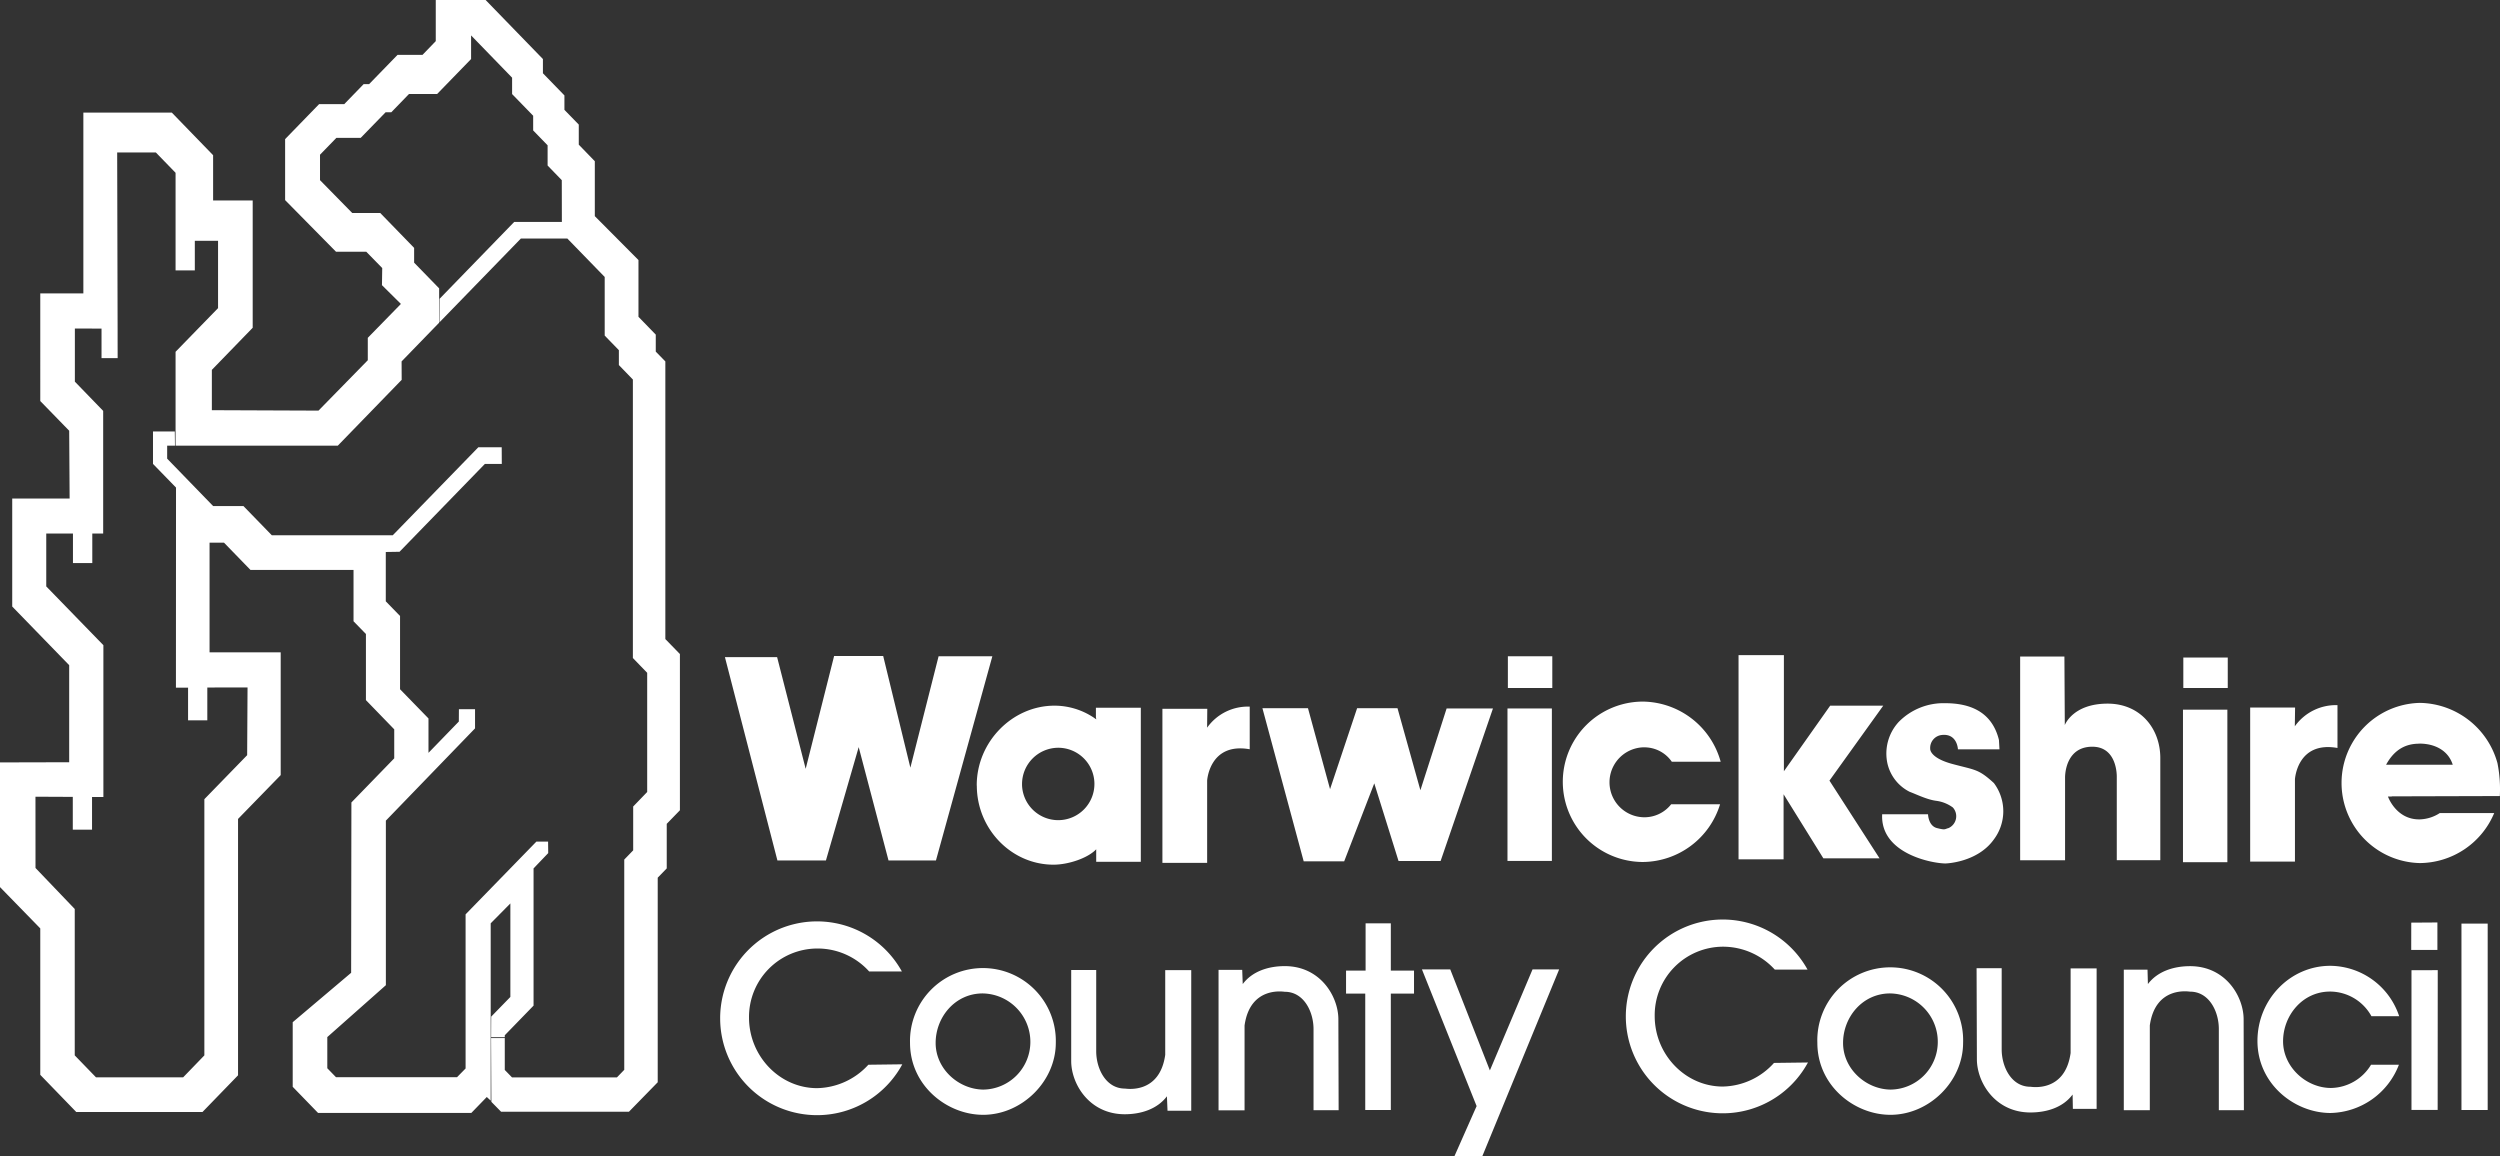<svg xmlns="http://www.w3.org/2000/svg" viewBox="0 0 576.69 266.67"><rect x="0" y="0" width="576.69" height="266.67" fill="#333333" stroke="none"/><defs><style>.cls-1{fill:#fff}</style></defs><g id="Layer_2" data-name="Layer 2"><path class="cls-1" d="M167.22 151.58h12.04l6.59 25.77 6.56-26.03h11.32l6.27 25.76 6.51-25.69h12.4l-13.01 47.1h-10.94l-6.88-26.15-7.56 26.15h-11.19l-12.11-46.91zM278.49 163.51h-10.35v35.54h10.32v-19s.54-8.87 9.82-7.21V163a11.55 11.55 0 00-9.83 4.86zM200.31 245.61l7.83-.1a22.35 22.35 0 11-.1-21.42h-7.55a16 16 0 00-12-5.29 15.78 15.78 0 00-15.71 15.92c0 8.91 7.07 16.29 15.71 16.29a16.41 16.41 0 0011.82-5.4zM269.18 252.89c-2.27 3-6.05 4.14-9.72 4.14-8.2 0-12.36-7-12.36-12.28v-21h5.77v18.75c0 4 2.22 8.61 6.64 8.61.2 0 8 1.41 9.28-7.79v-19.53h6v32.43h-5.47zM291.21 163.37h10.51l5.09 18.67 6.24-18.67h9.32l5.28 18.92 6.05-18.87h10.69l-12.08 35.2h-9.7l-5.6-17.92-6.94 17.99h-9.34l-9.52-35.32zM286.67 227c2.25-3 6-4.14 9.7-4.14 8.21 0 12.36 7 12.36 12.28l.06 20.95H303v-18.7c0-4-2.22-8.61-6.64-8.61-.2 0-8-1.4-9.27 7.79v19.56h-6v-32.41h5.46zM310.5 223.9h4.51v-10.91h5.82v10.91h5.35v5.3h-5.35v26.85h-5.9V229.2h-4.43v-5.3zM328.01 223.62h6.53l9.14 23.3 9.84-23.3h6.14l-17.71 43.05h-6.43l5.1-11.52-12.61-31.53zM401.04 151.13v47.1h10.39v-15.01l9.17 14.77h12.96l-11.55-17.92 12.41-17.29h-12.24l-10.68 15.13v-26.78h-10.46zM448.8 199.18c-3.08 0-15.09-2.26-14.63-11.35h10.58s.06 2.68 2.07 3.19 1.72.23 2.66 0a3 3 0 001-4.75 8.28 8.28 0 00-3.75-1.53c-2.16-.25-4.67-1.52-6.2-2.08a9.73 9.73 0 01-5.11-6.4 10.75 10.75 0 012.58-9.74 14.48 14.48 0 0110.69-4.31c5.28 0 10.75 1.65 12.42 8.49l.12 2.16h-9.58s-.13-3.69-3.69-3.32a3 3 0 00-2.71 3.18s-.22 2.1 5.23 3.54c5.22 1.4 5.89 1.11 9.46 4.37a10.82 10.82 0 010 13c-3.82 5.37-11.14 5.55-11.14 5.55zM409.22 245.19l7.83-.1a22.35 22.35 0 11-.09-21.42h-7.55a16.17 16.17 0 00-12-5.29 15.8 15.8 0 00-15.71 16c0 8.88 7.07 16.26 15.71 16.26a16.28 16.28 0 0011.81-5.45zM478.1 252.48c-2.27 3.05-6.07 4.14-9.73 4.14-8.19 0-12.35-7-12.35-12.28l-.07-21h5.79v18.73c0 4 2.22 8.62 6.63 8.62.2 0 8 1.41 9.27-7.79v-19.51h6v32.4h-5.48zM476.36 179.44v19H466v-47h10.21l.09 15.82s1.82-4.95 9.88-4.95c7.48 0 12.15 5.67 12.15 12.55v23.56h-10.04v-19.17s.24-7-5.65-7-6.3 5.98-6.28 7.19zM495.47 227c2.27-3 6.06-4.13 9.73-4.13 8.21 0 12.35 7 12.35 12.27l.06 20.95h-5.78v-18.74c0-4-2.22-8.6-6.63-8.6-.21 0-8-1.41-9.29 7.79v19.55h-6v-32.41h5.47zM529.42 163.21h-10.36v35.54h10.33v-19s.52-8.87 9.81-7.21v-9.88a11.64 11.64 0 00-9.84 4.88zM556.27 223.81v32.22h6.04l.02-32.24-6.06.02zM567.8 213.06h6.05v42.99h-6.05zM556.22 212.83l-.01 6.3h6.04v-6.34l-6.03.04zM347.83 151.39h10.25v7.32h-10.25zM347.74 163.42h10.24v35.17h-10.24zM503.64 151.68h10.25v7.03h-10.25zM503.56 163.7h10.24v35.19h-10.24zM226.77 257.16c-8.3 0-16.85-6.71-16.85-16.62a16.82 16.82 0 1133.63 0c0 8.85-7.71 16.52-16.6 16.62zm.12-5.82a11 11 0 0010.79-10.85 11.18 11.18 0 00-11-11.33c-6.39 0-10.85 5.5-10.85 11.43s5.21 10.64 10.89 10.75zM436.06 257.16c-8.3 0-16.84-6.71-16.84-16.62a16.82 16.82 0 1133.62 0c0 8.85-7.71 16.52-16.6 16.62zm.12-5.82A11 11 0 00447 240.49a11.16 11.16 0 00-11-11.33c-6.4 0-10.85 5.5-10.85 11.43s5.21 10.64 10.87 10.75zM40.5 102.8V81.15l9.8-10.07V55.54l-5.36.01v6.82H40.5V39.86l-4.55-4.69h-8.92l.1 40.83v2.75l.01 3.86h-3.72V75.8l-6.15-.02v12.26l6.53 6.74v28.29h-2.54.03v6.81h-4.46v-6.81h-6.16v12.2l13.18 13.56v35.02h-2.59l-.03-.03v7.56h-4.44v-7.56l-8.61-.04.01 16.44 9.05 9.46v33.77l4.91 5.07h20.09l4.9-5.07v-59.1l9.87-10.15.09-15.62-9.28.01v7.57h-4.44v-7.57l-.05.03h-2.75l.02-46.15-5.31-5.46v-7.48h5.03l.04 3.27h-1.8v3l10.6 10.93h6.99l6.55 6.74h27.9l19.74-20.3h5.39l.02 3.84h-3.9l-19.69 20.27-3.17.05v11.38l3.29 3.38v16.9l6.56 6.74v7.93l7-7.22.02-2.85h3.72v4.43L89.01 189.3v37.96L75.5 239.23v7.19l2.01 2.07h27.91l1.98-2.02v-35.55l16.33-16.78 2.7-.01.03 2.66-3.38 3.53v31.65l-6.64 6.84v.44h-3.15l.02-4.74 4.42-4.54V208.4l-4.54 4.59v40.9l-.9-.84-3.56 3.67H73.36l-5.84-6.02v-14.9L81 224.4l.06-39.29 9.88-10.18v-6.69l-6.53-6.74v-15.25l-2.86-2.94v-11.84H57.78l-6.11-6.29h-3.33v25.3h16.41v28.32l-9.84 10.11v59.14l-8.2 8.46H17.59l-8.3-8.57v-33.78L0 204.63v-28.76l15.96-.04v-22.39L2.82 139.91V115h13.24l-.1-15.64-6.67-6.85V67.68h9.94v-41.7h20.41l9.52 9.82v10.44h9.13v29.37l-9.42 9.71v9.3l24.6.1L84.84 83.1v-5.17l7.64-7.82-4.37-4.33.06-3.95-3.68-3.76h-6.98L65.77 46.16V32.09l7.84-8.07h5.8l4.48-4.62h1.26l6.55-6.74h5.76l3.06-3.17V0h11.5l13.22 13.62v3.28l4.96 5.11v3.33l3.31 3.4v4.63l3.7 3.82v12.67l10.07 10.13v13.09l3.99 4.11v3.92l2.21 2.26v64.05l3.36 3.45v36.04l-3.04 3.13v10.28l-2.08 2.14v47.19l-6.64 6.8h-29.49l-2.24-2.28-.07-14.72h3.16v7.36l1.67 1.72h24.2l1.69-1.75v-48.5l2.06-2.13v-10.11l3.23-3.35V155.2l-3.3-3.41V87.55l-3.23-3.34v-3.43l-3.27-3.37V63.89l-8.62-8.87h-10.71l-18.77 19.32.02-5.01v-.41l17.21-17.73h10.99l-.02-9.63-3.27-3.38v-4.66l-3.33-3.43V26.7l-4.86-5v-3.78l-9.46-9.75v5.45l-7.83 8.06h-6.49l-4.08 4.21h-1.31l-5.76 5.92h-5.61l-3.77 3.88v5.87l7.44 7.58h6.46l7.81 8.04v3.41l5.77 5.93v7.92l-8.66 8.93.02 4.25-14.73 15.18H40.5M551.64 183.74h-.8s1.89 5.4 7.38 5.27a8.9 8.9 0 004.57-1.45h12.56a18.75 18.75 0 01-17.16 11.53 18.48 18.48 0 010-36.95 18.87 18.87 0 0117.91 13.88 30.57 30.57 0 01.55 7.61l-24.86.07zm6.44-12.19c-3 0-5.66 1.19-7.67 4.86H565.79c-1-3.2-4-4.88-7.7-4.88M537.49 228.73a10.94 10.94 0 019.54 5.68h6.4a16.89 16.89 0 00-15.88-11.62c-9.29 0-16.81 7.78-16.81 17.34 0 9.9 8.54 16.61 16.85 16.61a17.29 17.29 0 0015.78-11.13h-6.43 6.43-6.43a11 11 0 01-9.23 5.36c-5.76 0-11.06-4.87-11.06-10.77s4.44-11.47 10.84-11.47zM225.31 181.14c0-10 8.21-18.36 17.94-18.36a16.35 16.35 0 019 2.72l.64.44-.09-.44v-2.25h10.36v35.55h-10.29v-2.89c-1.94 2.05-6.43 3.55-9.85 3.55-9.7 0-17.64-8.19-17.69-18.16zm10.45-.07a8.35 8.35 0 108.34-8.58 8.38 8.38 0 00-8.34 8.36zM379.06 172.4a7.67 7.67 0 016.59 3.32h11.27A18.86 18.86 0 00379 161.84a18.5 18.5 0 000 37 18.79 18.79 0 0017.78-13.32H385.5a7.82 7.82 0 01-6.44 3 8.07 8.07 0 010-16.13z"/></g></svg>